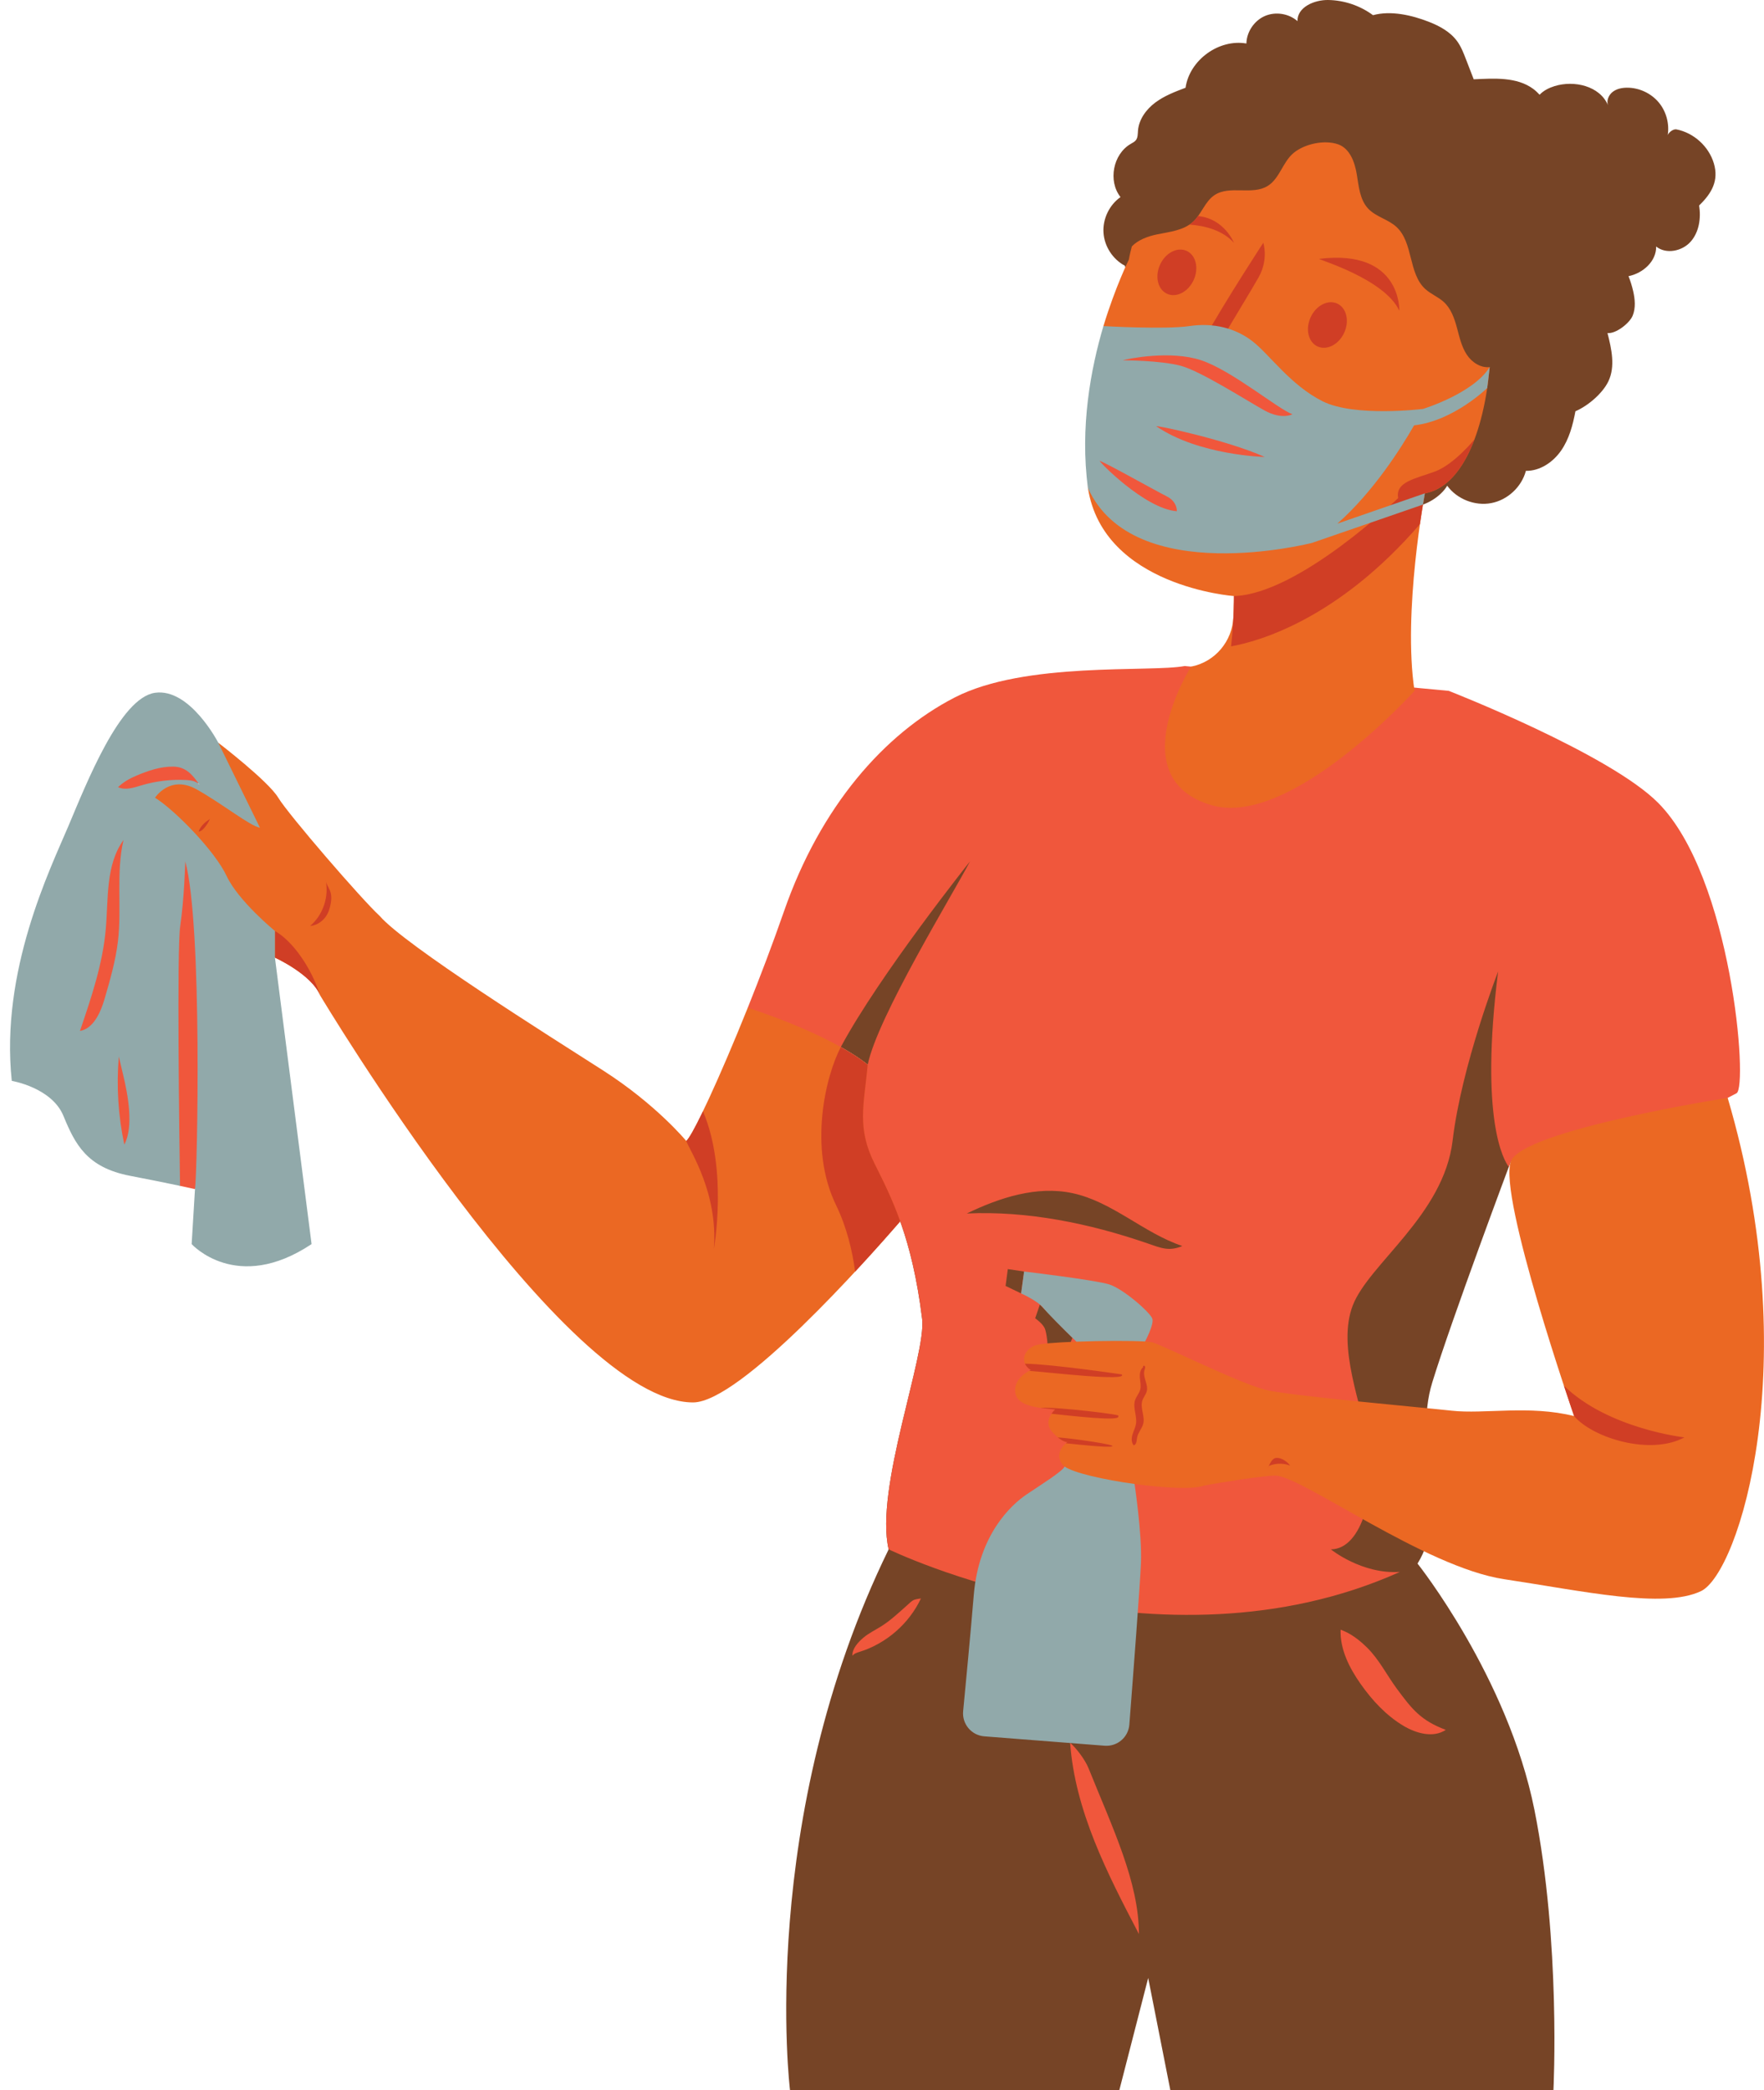 <?xml version="1.0" encoding="UTF-8" standalone="no"?><svg xmlns="http://www.w3.org/2000/svg" xmlns:xlink="http://www.w3.org/1999/xlink" fill="#000000" height="500" preserveAspectRatio="xMidYMid meet" version="1" viewBox="-2.4 -0.0 422.0 500.0" width="422" zoomAndPan="magnify"><defs><clipPath id="a"><path d="M 29 34 L 419.59 34 L 419.59 383 L 29 383 Z M 29 34"/></clipPath></defs><g><g id="change1_1"><path d="M 407.609 39.105 C 406.406 35.031 402.809 31.766 398.641 30.953 C 397.961 30.82 396.863 31.574 396.574 32.305 C 396.988 29.578 396.219 26.688 394.465 24.559 C 392.609 22.301 389.699 20.949 386.781 20.98 C 385.586 20.992 384.352 21.242 383.406 21.977 C 382.465 22.707 381.895 23.996 382.258 25.137 C 380.316 20.574 374.219 19.141 369.484 20.605 C 368.156 21.02 366.863 21.664 365.918 22.664 C 365.449 22.16 364.953 21.68 364.391 21.266 C 360.461 18.367 355.031 18.742 350.156 18.973 C 349.527 17.352 348.898 15.727 348.27 14.102 C 347.703 12.633 347.125 11.145 346.199 9.871 C 344.574 7.625 342.02 6.234 339.438 5.223 C 335.336 3.621 330.309 2.465 326.066 3.633 C 322.973 1.344 319.152 0.051 315.305 0 C 311.984 -0.043 307.906 1.738 307.996 5.055 C 305.906 3.215 302.73 2.723 300.18 3.836 C 297.629 4.953 295.84 7.625 295.773 10.406 C 289.184 9.266 282.164 14.367 281.219 20.992 C 278.688 21.949 276.117 22.926 273.953 24.555 C 271.789 26.18 270.047 28.574 269.836 31.273 C 269.777 32.047 269.82 32.895 269.352 33.512 C 269.039 33.926 268.551 34.16 268.102 34.422 C 263.859 36.871 262.629 43.301 265.656 47.148 C 262.977 49.035 261.379 52.371 261.586 55.645 C 261.789 58.922 263.793 62.023 266.691 63.562 C 267.695 67.242 270.617 70.742 272.695 73.938 C 275.391 78.07 277.242 82.75 278.117 87.605 C 279.074 92.934 278.855 98.434 280.043 103.715 C 280.93 107.664 282.582 111.402 284.457 114.992 C 286.742 119.363 289.43 123.617 293.16 126.84 C 297.043 130.191 301.992 132.293 307.102 132.758 C 308.77 132.91 310.5 132.887 312.062 132.277 C 313.691 131.648 315.016 130.438 316.297 129.258 C 319.605 126.207 323.719 123.094 327.027 120.047 C 329.875 120.969 332.887 121.613 335.855 121.25 C 338.828 120.883 342.289 118.781 343.812 116.203 C 346.168 119.414 350.438 121.098 354.348 120.355 C 358.262 119.617 361.617 116.488 362.637 112.641 C 366.004 112.691 369.129 110.574 371.051 107.809 C 372.977 105.043 373.867 101.699 374.488 98.387 C 377.449 97.113 380.98 94.133 382.371 91.223 C 384.066 87.672 383.129 83.484 382.16 79.672 C 384.125 79.914 387.469 77.32 388.199 75.48 C 388.93 73.645 388.738 71.57 388.301 69.645 C 388.023 68.426 387.648 67.23 387.188 66.07 C 390.672 65.359 393.855 62.5 393.801 58.977 C 396.188 60.898 400.016 60.109 402.051 57.816 C 404.082 55.523 404.559 52.184 404.082 49.152 C 407.141 46.207 408.812 43.18 407.609 39.105 Z M 387.527 236.863 C 386.027 249.074 382.035 260.914 380.535 273.094 C 368.684 276.141 359.043 277.828 359.043 277.828 C 359.043 277.828 344.945 315.422 340.246 330.695 C 335.547 345.965 344.359 361.824 336.715 374.051 C 336.715 374.051 358.32 401.191 364.676 432.949 C 371.027 464.711 369.227 500 369.227 500 L 277.574 500 L 272.281 473.18 L 265.383 500 L 186.59 500 C 186.59 500 178.609 435.324 210.191 370.648 C 206.785 356.18 219.27 324.121 218.199 315.496 C 215.828 296.328 211.152 287.035 206.832 278.398 C 202.516 269.766 204.297 264.266 205.184 254.695 C 199.699 250.352 191.219 246.562 184.898 244.09 C 189.895 232.828 195.523 221.875 202.547 211.77 C 213.996 195.293 229.555 181.027 248.52 174.465 C 275.645 165.078 305.477 172.43 332.848 181.074 C 341.461 183.797 350.035 186.641 358.562 189.625 C 364.949 191.859 371.473 194.266 376.582 198.703 C 386.988 207.742 389.203 223.18 387.527 236.863" fill="#764426"/></g><g id="change2_1"><path d="M 263.273 97.945 C 263.258 100.375 262.355 99.559 261.047 101.605 C 258.75 105.195 257.156 114.035 259.098 117.832 C 261.035 121.629 265.434 129.141 269.426 130.629 C 273.203 132.039 279.098 133.906 283.125 133.965 C 286.391 134.012 291.023 134.781 294.168 133.902 C 299.699 132.355 303.484 135.164 307.867 131.449 C 308.57 130.852 311.5 123.863 311.957 123.066 C 313.246 120.805 318.23 118.5 318.5 115.91 C 318.754 113.43 319.574 103.879 319.387 101.391 C 319.184 98.645 321.281 86.121 319.113 84.422 C 313.082 79.695 295.406 67.078 288.031 64.996 C 282.328 63.383 270.672 78.762 265.277 82.137 C 263.395 83.316 262.688 85.102 262.367 87.238 C 261.777 91.168 263.293 94.301 263.273 97.945 Z M 214.469 384.156 C 212.512 385.898 210.586 387.699 208.367 389.09 C 206.945 389.984 205.41 390.707 204.133 391.793 C 202.859 392.883 201.418 394.441 201.523 396.113 C 201.918 395.566 202.621 395.359 203.262 395.16 C 209.629 393.176 215.078 388.426 217.914 382.395 C 215.875 382.664 216.008 382.789 214.469 384.156 Z M 258.051 423.105 C 257.211 421.016 255.266 418.422 253.602 416.902 C 254.773 433.195 262.496 448.195 270.062 462.672 C 270.062 450.246 263.73 437.246 258.051 423.105 Z M 331.727 403.934 C 329.336 400.688 327.52 396.984 324.645 394.152 C 322.809 392.344 320.738 390.73 318.309 389.867 C 318.145 394.559 320.398 399.008 323.102 402.848 C 325.871 406.793 329.23 410.41 333.371 412.879 C 336.441 414.707 340.496 415.812 343.473 413.836 C 337.559 411.594 335.477 409.027 331.727 403.934 Z M 280.449 298.082 C 271.199 294.984 263.719 287.477 254.176 285.438 C 245.625 283.613 236.766 286.496 228.891 290.301 C 243.434 289.629 258.281 292.684 272.047 297.426 C 275.336 298.559 277.246 299.434 280.449 298.082 Z M 254.148 320.035 L 246.367 312.09 L 245.246 315.367 C 245.246 315.367 246.918 316.52 247.496 317.695 C 248.074 318.875 248.289 322.523 248.289 322.523 L 252.906 323.297 Z M 242.594 304.184 L 238.699 303.602 L 238.164 307.629 L 241.879 309.422 Z M 413.031 261.539 C 394.469 271.629 359.043 277.828 359.043 277.828 C 359.043 277.828 358.863 278.312 358.547 279.156 C 357.398 277.645 351.543 267.988 355.992 232.406 C 355.992 232.406 347.219 255.004 345.113 272.836 C 343.004 290.664 325.059 302.34 321.223 312.297 C 317.387 322.254 323.395 336.258 325.129 346.102 C 326.859 355.945 323.703 370.609 315.98 370.648 C 315.98 370.648 323.344 376.645 332.492 376.047 C 274.793 401.992 210.191 370.648 210.191 370.648 C 206.785 356.18 219.27 324.121 218.199 315.496 C 216.961 305.457 215.086 298.129 212.961 292.18 C 211.027 286.773 196.078 288.566 194.023 284.453 C 189.703 275.82 203.109 266.328 203.996 256.758 C 203.992 256.758 203.844 255.914 203.84 255.914 C 203.844 255.914 205.184 254.695 205.184 254.695 C 207.531 243.285 225.43 214.156 229.645 206.082 C 229.645 206.082 207.98 233.27 198.789 250.398 C 199.434 250.809 192.453 267.586 193.109 268.008 C 183.004 261.867 176.484 241.082 176.484 241.082 C 179.461 233.656 182.488 225.68 185.156 218.008 C 193.859 192.984 209.09 175.578 225.953 166.875 C 242.816 158.172 272.73 160.891 281.02 159.332 L 344.184 165.273 C 344.184 165.273 382.66 180.289 394.344 192.129 C 411.898 209.922 415.848 260.008 413.031 261.539 Z M 18.457 269.125 L 9.316 251.508 L 9.094 223.797 C 9.094 223.797 19.637 184.555 33.621 178.598 C 47.602 172.637 50.121 188.688 50.121 188.688 C 36.965 184.285 32.281 190.414 32.059 191.082 C 31.836 191.754 43.586 202.453 43.586 202.453 C 43.586 202.453 53.688 228.32 57.031 240.805 C 60.375 253.293 44.246 284.473 44.246 284.473 L 40.668 283.691 L 18.457 269.125" fill="#f0573c"/></g><g clip-path="url(#a)" id="change3_1"><path d="M 206.832 278.398 C 202.516 269.766 204.297 264.266 205.184 254.695 C 195.504 247.031 176.488 241.082 176.484 241.082 C 169.754 257.867 163.277 271.812 161.766 272.945 C 161.766 272.945 154.613 264.242 141.871 256.082 C 129.129 247.922 94.473 226.164 88.41 219.094 C 84.172 215.223 66.559 194.82 64.168 190.836 C 61.777 186.852 49.824 177.688 49.824 177.688 L 46.465 180.25 C 44.074 179.852 50.746 191.113 44.371 187.527 C 37.996 183.941 29.488 193.254 29.488 193.254 C 34.277 196.234 45.918 206.465 48.707 212.441 C 51.496 218.418 55.043 222.715 55.043 222.715 L 63.371 229.09 C 63.371 229.09 72.137 233.07 74.191 238.133 C 74.191 238.133 132.395 335.5 163.398 335.5 C 174.73 335.5 205.133 301.227 212.961 292.18 C 211.027 286.773 208.891 282.512 206.832 278.398 Z M 348.516 84.871 C 347.234 82.938 346.742 80.609 346.133 78.371 C 345.527 76.137 344.723 73.832 343.016 72.262 C 341.684 71.035 339.91 70.363 338.57 69.145 C 334.461 65.395 335.754 58 331.641 54.258 C 329.66 52.457 326.762 51.867 324.922 49.926 C 322.898 47.781 322.656 44.582 322.176 41.672 C 321.695 38.766 320.512 35.512 317.73 34.531 C 314.469 33.383 309.688 34.395 307.035 36.617 C 304.461 38.773 303.727 42.707 300.875 44.477 C 297.156 46.785 291.781 44.25 288.141 46.68 C 285.875 48.191 285.055 51.16 283.059 53.016 C 280.797 55.121 277.469 55.449 274.438 56.066 C 272.23 56.512 269.863 57.379 268.371 58.945 C 267.844 60.895 267.652 62.121 267.652 62.121 C 267.652 62.121 264.508 68.391 261.57 78.008 C 262.355 80.688 262.664 83.27 262.668 85.805 C 263.082 84.305 263.832 83.043 265.277 82.137 C 270.672 78.762 279.742 80.047 285.445 81.66 C 292.82 83.742 299.48 87.836 305.512 92.562 C 307.68 94.262 309.945 96.355 310.148 99.102 C 310.336 101.59 308.758 103.875 308.5 106.355 C 308.234 108.945 309.383 111.785 308.09 114.047 C 307.637 114.848 306.922 115.461 306.219 116.055 C 301.836 119.77 297.219 123.508 291.688 125.055 C 288.543 125.934 285.242 126.059 281.98 126.012 C 277.949 125.957 273.859 125.629 270.086 124.219 C 266.094 122.73 262.488 119.941 260.547 116.145 C 258.609 112.348 258.531 107.52 260.828 103.93 C 262.137 101.883 264.223 100.059 264.238 97.629 C 264.254 94.887 262.855 92.613 262.41 89.984 C 261.379 98.648 257.637 106.984 257.871 116.77 C 261.566 140.34 292.789 142.594 292.789 142.594 C 292.789 142.594 292.809 144.645 292.664 147.68 C 292.387 153.398 288.32 158.273 282.719 159.438 C 282.594 159.465 282.531 159.473 282.531 159.473 C 282.531 159.473 265.613 186.305 287.516 192.641 C 306.406 198.102 335.996 165.273 335.996 165.273 C 333.129 146.418 338.473 118.02 338.473 118.02 C 347.246 116.461 352.574 103.648 353.98 87.816 C 351.848 88.074 349.723 86.688 348.516 84.871 Z M 410.906 262.633 C 429.652 326.262 413.559 376.363 404.523 380.645 C 395.488 384.922 376.469 380.645 357.449 377.789 C 338.43 374.938 308.949 353.062 302.73 353.008 C 299.957 352.984 289.238 354.695 285.625 355.395 C 283.184 356.348 276.094 355.98 269.016 355.008 C 255.875 369.188 254.422 352.352 252.289 350.844 C 252.105 350.715 251.961 350.586 251.855 350.453 C 249.398 347.418 252.965 344.973 252.965 344.973 C 252.965 344.973 251.652 345.184 249.305 342.535 C 246.957 339.891 250.008 337.195 250.008 337.195 C 246.309 336.723 240.266 336.684 240.441 332.375 C 240.562 329.32 244.184 327.754 244.184 327.754 C 241.469 326.023 242.434 322.977 245.234 321.859 C 246.281 321.441 250.371 321.137 255.117 320.965 C 259.609 307.883 268.23 320.719 271.535 320.922 C 272.324 320.969 272.895 321.027 273.188 321.102 C 275.676 321.727 293.348 330.609 300.184 332.445 C 305.48 333.863 337.102 336.613 344.879 337.477 C 352.656 338.344 363.547 336.086 374.176 338.77 C 374.176 338.77 355.949 286.148 359.043 277.828 C 361.832 270.328 410.906 262.633 410.906 262.633" fill="#eb6823"/></g><g id="change4_1"><path d="M 292.789 142.594 C 292.566 142.598 292.367 142.613 292.156 142.629 C 292.559 142.609 292.789 142.594 292.789 142.594 Z M 350.34 105.113 C 350.32 105.137 345.469 111.113 340.852 112.816 C 336.223 114.52 331.352 115.25 332.082 119.148 C 332.082 119.148 308.305 142.168 292.789 142.594 C 292.789 142.594 292.84 148.227 292.105 154.625 C 298.641 153.461 317.609 148.207 337.293 125.387 C 337.938 120.883 338.473 118.02 338.473 118.02 C 343.672 117.098 347.656 112.223 350.34 105.113 Z M 285.445 81.66 C 286.629 81.996 287.785 82.398 288.934 82.828 C 292.242 77.059 297.16 69.109 298.742 66.258 C 301.117 61.969 299.82 58.078 299.82 58.078 C 299.82 58.078 290.891 71.711 285.336 81.633 C 285.371 81.641 285.41 81.648 285.445 81.66 Z M 206.832 278.398 C 202.516 269.766 204.297 264.266 205.184 254.695 C 203.32 253.219 201.102 251.805 198.746 250.484 C 195.078 257.461 190.977 274.652 197.598 288.281 C 200.195 293.633 201.52 299.297 202.172 304.211 C 206.91 299.105 210.797 294.68 212.961 292.18 C 211.027 286.773 208.891 282.512 206.832 278.398 Z M 281.48 60.02 C 279.258 59.008 276.41 60.484 275.117 63.32 C 273.828 66.156 274.578 69.273 276.801 70.285 C 279.023 71.301 281.871 69.82 283.16 66.984 C 284.453 64.148 283.699 61.031 281.48 60.02 Z M 317.492 72.617 C 315.273 71.605 312.422 73.086 311.133 75.922 C 309.84 78.758 310.594 81.875 312.812 82.887 C 315.035 83.898 317.883 82.422 319.176 79.586 C 320.469 76.75 319.715 73.633 317.492 72.617 Z M 292.789 58.078 C 292.789 58.078 290.484 52.266 284.195 51.691 C 283.852 52.164 283.484 52.617 283.059 53.016 C 282.777 53.277 282.477 53.512 282.164 53.727 C 285.809 54 290.035 55.047 292.789 58.078 Z M 313.18 61.93 C 312.617 62 328.789 66.633 332.363 74.344 C 332.363 74.344 332.926 59.484 313.18 61.93 Z M 302.992 348.77 C 301.867 348.836 301.469 350.078 300.949 351.078 C 300.949 350.809 301.242 350.645 301.492 350.555 C 303.012 350.016 304.723 350.031 306.23 350.605 C 305.594 349.676 304.117 348.699 302.992 348.77 Z M 371.734 331.508 C 373.199 335.945 374.176 338.77 374.176 338.77 C 378.691 344.039 392.422 348.254 400.559 343.859 C 400.559 343.859 382.387 341.855 371.734 331.508 Z M 165.77 265.848 C 163.824 269.891 162.383 272.484 161.766 272.945 C 162.746 275.488 169.402 285.434 168.379 298.77 C 168.379 298.77 171.793 279.961 165.77 265.848 Z M 75.461 210.355 C 76.398 214.367 74.926 218.848 71.789 221.523 C 73.988 221.289 75.73 219.68 76.371 217.562 C 77.762 212.961 75.719 212.551 75.461 210.355 Z M 45.105 198.941 C 45.602 198.918 46.016 198.562 46.352 198.195 C 46.965 197.52 47.465 196.746 47.824 195.91 C 46.59 196.727 45.629 197.555 45.105 198.941 Z M 74.191 238.133 C 72.027 231.367 67.602 225.141 63.371 222.715 L 63.371 229.09 C 63.371 229.09 72.137 233.07 74.191 238.133 Z M 271.086 327.07 C 270.34 327.648 270.211 328.719 270.293 329.656 C 270.375 330.59 270.609 331.551 270.363 332.457 C 270.121 333.348 269.445 334.066 269.148 334.941 C 268.539 336.742 269.656 338.711 269.367 340.594 C 269.23 341.492 268.781 342.312 268.52 343.188 C 268.262 344.059 268.227 345.102 268.828 345.785 C 269.605 345.43 269.473 344.629 269.652 343.793 C 269.898 342.641 270.816 341.727 271.098 340.582 C 271.547 338.762 270.289 336.793 270.895 335.016 C 271.152 334.246 271.738 333.613 271.938 332.824 C 272.352 331.16 270.906 329.426 271.391 327.781 C 271.484 327.473 271.637 327.129 271.484 326.848 C 271.332 326.562 270.918 326.797 271.086 327.07 Z M 250.664 343.859 C 252.148 345.082 252.965 344.973 252.965 344.973 C 252.965 344.973 252.809 345.086 252.59 345.273 C 255.852 345.602 262.59 346.352 263.633 346.02 C 264.828 345.633 254.547 344.156 250.664 343.859 Z M 246.516 336.793 C 247.738 336.961 248.965 337.062 250.008 337.195 C 250.008 337.195 249.57 337.582 249.152 338.207 C 253.387 338.633 266.34 340.215 265.055 338.727 C 267.105 338.539 250.535 336.531 246.516 336.793 Z M 242.801 326.234 C 249.336 326.344 265.949 328.793 265.949 328.793 C 267.637 330.551 248.559 328.289 243.805 327.945 C 244.035 327.82 244.184 327.754 244.184 327.754 C 243.492 327.316 243.043 326.789 242.801 326.234" fill="#d03e25"/></g><g id="change5_1"><path d="M 241.879 309.422 L 242.594 304.184 C 242.594 304.184 259.594 306.199 262.977 307.273 C 266.363 308.352 272.922 314.086 273.289 315.531 C 273.66 316.977 271.535 320.922 271.535 320.922 C 268.234 320.719 261.148 320.738 255.117 320.965 C 251.57 317.59 247.883 313.781 247.141 312.848 C 245.82 311.191 241.879 309.422 241.879 309.422 Z M 269.02 355.008 C 269.02 355.008 270.824 367.004 270.555 373.809 C 270.352 378.984 268.598 401.914 267.773 412.57 C 267.539 415.605 264.891 417.859 261.855 417.625 L 233.066 415.379 C 229.996 415.137 227.719 412.43 228.012 409.363 C 228.66 402.641 229.758 391.059 230.562 381.5 C 231.777 367.082 239.516 359.988 243.184 357.512 C 246.852 355.035 251.633 352.086 252.297 350.84 C 254.414 352.348 261.699 354.004 269.016 355.008 Z M 300.176 98.227 C 296.062 95.973 284.969 88.824 280.078 87.508 C 275.188 86.191 266.16 86.191 266.16 86.191 C 267.477 85.816 277.633 83.746 284.969 86.191 C 292.305 88.637 303.398 97.898 306.785 99.098 C 306.785 99.098 304.285 100.484 300.176 98.227 Z M 274.246 101.988 C 273.629 101.562 290.934 105.188 300.176 109.324 C 300.176 109.324 284.402 108.945 274.246 101.988 Z M 279.137 122.301 C 271.426 121.734 260.145 110.074 260.707 110.266 C 262.398 110.828 274.059 117.41 276.691 118.727 C 279.324 120.043 279.137 122.301 279.137 122.301 Z M 335.891 101.758 C 345.391 100.676 353.387 92.824 353.387 92.824 L 353.98 87.816 C 350.051 94.148 338.027 97.828 338.027 97.828 C 338.027 97.828 321.711 99.848 314.027 96.008 C 306.344 92.164 301.332 84.832 297.266 81.668 C 293.199 78.504 287.922 77.145 282.125 78.008 C 276.34 78.867 261.629 78.012 261.57 78.008 C 258.547 88.199 255.914 102.203 257.871 116.77 C 268.828 140.867 311.488 129.871 311.488 129.871 L 338.008 120.715 L 338.473 118.02 L 317.539 125.27 C 326.105 117.695 332.691 107.332 335.891 101.758 Z M 43.324 284.266 C 43.422 284.285 43.504 284.305 43.586 284.324 C 43.504 284.305 43.422 284.285 43.324 284.266 Z M 25.844 188.305 C 27.176 187.039 28.625 186.23 30.32 185.52 C 33.094 184.355 36.016 183.363 39.027 183.398 C 42.035 183.43 43.648 185.297 45.344 187.785 C 44.609 186.855 43.297 186.66 42.117 186.598 C 38.504 186.414 34.859 186.852 31.391 187.891 C 29.57 188.434 27.555 189.133 25.844 188.305 Z M 27.34 273.812 C 25.871 266.914 25.426 259.797 26.027 252.77 C 26.355 254.113 26.715 255.738 27.043 257.078 C 28.195 261.809 29.637 269.516 27.34 273.812 Z M 16.727 246.633 C 19.43 238.703 22.156 230.676 22.898 222.324 C 23.551 214.984 22.832 206.93 27.148 200.953 C 25.32 208.688 26.762 217.277 25.816 225.168 C 25.254 229.875 23.926 234.453 22.605 239.008 C 21.695 242.145 19.945 246.098 16.727 246.633 Z M 63.371 222.715 C 63.371 222.715 54.605 215.539 51.816 209.562 C 49.027 203.586 39.469 193.816 34.684 190.836 C 34.684 190.836 38.27 185.258 44.645 188.844 C 51.02 192.43 57.395 197.609 59.785 198.008 L 49.824 177.688 C 49.824 177.688 43.051 164.539 34.684 165.734 C 26.316 166.93 18.348 187.25 13.965 197.609 C 9.582 207.969 -2.371 232.273 0.418 258.574 C 0.418 258.574 9.98 260.168 12.77 266.941 C 15.559 273.715 18.348 279.293 28.707 281.285 C 34.105 282.324 38.082 283.141 40.668 283.691 C 40.488 271.664 39.879 227.188 40.715 221.523 C 41.684 214.961 41.926 206.082 41.926 206.082 C 46.043 221.133 44.832 280.391 44.246 284.473 C 44.246 284.473 44.066 284.43 43.711 284.352 C 44.066 284.43 44.246 284.473 44.246 284.473 L 43.449 297.621 C 43.449 297.621 54.207 309.574 72.137 297.621 L 63.371 229.09 L 63.371 222.715" fill="#91a9aa"/></g></g></svg>